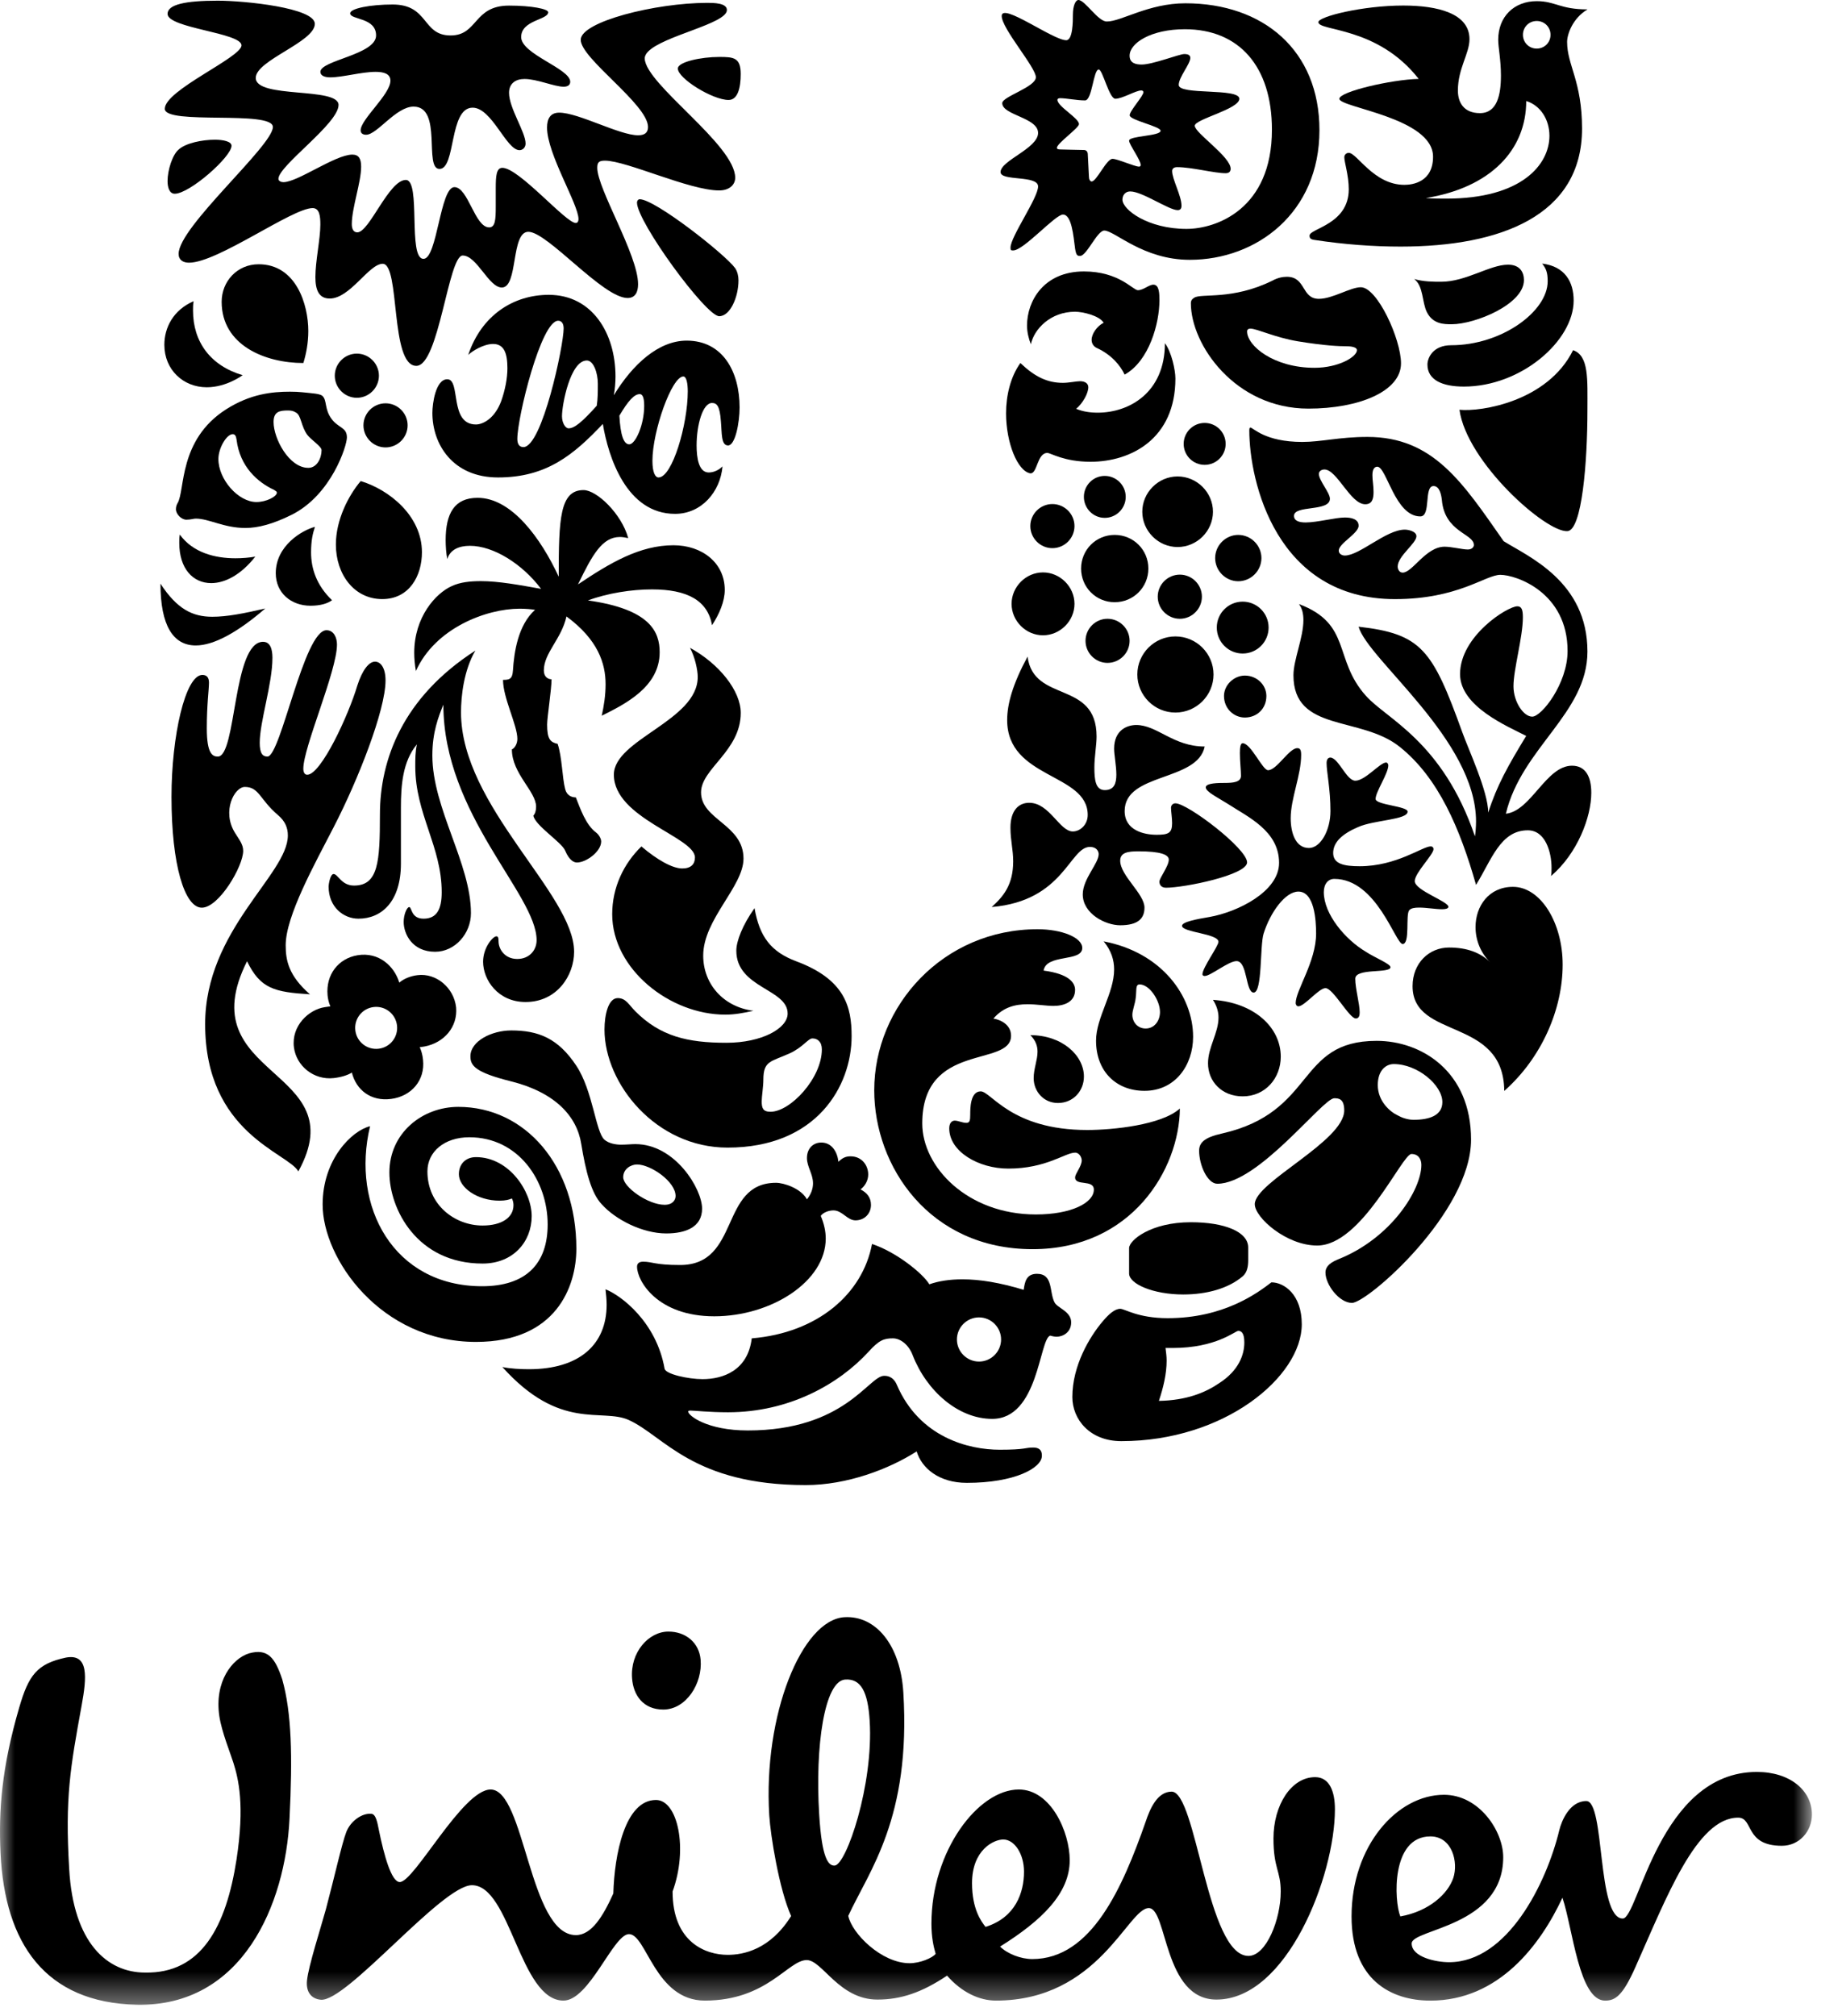 <svg width="62" height="68" viewBox="0 0 62 68" fill="none" xmlns="http://www.w3.org/2000/svg">
<mask id="mask0_677_2446" style="mask-type:luminance" maskUnits="userSpaceOnUse" x="0" y="0" width="62" height="68">
<path d="M61.12 0H0V67.617H61.12V0Z" fill="white"/>
</mask>
<g mask="url(#mask0_677_2446)">
<path d="M7.871 59.454C7.771 59.135 7.479 58.419 7.399 57.89C7.224 56.718 7.836 55.946 8.399 55.77C9.03 55.594 9.277 55.911 9.521 56.648C9.837 57.77 9.872 59.24 9.766 61.346C9.628 64.221 8.189 67.694 4.613 67.622C1.526 67.554 0.16 65.555 0.018 62.504C-0.049 61.066 0.054 59.628 0.649 57.595C0.965 56.507 1.247 56.119 2.227 55.911C2.998 55.77 2.928 56.575 2.754 57.526C2.37 59.628 2.191 60.644 2.333 63.03C2.471 65.555 3.631 66.537 4.893 66.537C6.787 66.574 7.628 64.996 7.98 62.714C8.258 60.891 8.048 60.014 7.871 59.454ZM48.25 61.944C48.988 61.944 49.199 62.817 49.023 63.345C48.847 63.87 48.217 64.469 47.236 64.643C47.024 64.116 46.919 61.944 48.25 61.944ZM34.542 63.133C34.542 62.539 34.224 62.048 33.842 62.048C33.522 62.048 32.789 62.397 32.789 63.52C32.789 64.4 33.101 64.817 33.245 64.996C34.259 64.679 34.542 63.835 34.542 63.133ZM23.633 55.98C23.584 55.418 23.143 55.035 22.546 55.035C21.881 55.035 21.254 55.733 21.321 56.611C21.363 57.189 21.704 57.665 22.374 57.665C23.143 57.665 23.704 56.788 23.633 55.98ZM29.336 58.04C29.276 57.059 29.038 56.617 28.511 56.653C27.813 56.695 27.49 58.893 27.633 61.202C27.724 62.709 27.948 62.942 28.157 62.927C28.544 62.904 29.471 60.211 29.336 58.04ZM52.599 61.732C52.165 63.535 50.847 66.187 48.881 66.187C48.426 66.187 47.619 66.011 47.619 65.555C47.619 65.063 50.707 64.996 50.707 62.645C50.707 61.769 49.901 60.54 48.708 60.54C47.13 60.54 45.591 62.26 45.591 64.644C45.591 66.782 46.919 67.483 48.251 67.483C50.566 67.483 51.969 65.588 52.705 64.012C53.057 65.064 53.264 67.483 54.144 67.483C54.494 67.483 54.741 67.308 55.162 66.362C56.212 64.011 57.23 61.311 58.633 61.311C59.158 61.311 58.843 62.26 60.105 62.26C60.7 62.26 61.12 61.769 61.12 61.205C61.12 60.398 60.385 59.769 59.263 59.769C55.966 59.769 55.267 64.714 54.74 64.714C53.863 64.714 54.144 60.751 53.511 60.751C52.95 60.75 52.675 61.419 52.599 61.732ZM24.546 65.939C25.071 65.939 25.975 65.769 26.687 64.63C26.28 63.726 25.99 61.901 25.949 61.236C25.74 57.836 27.05 54.638 28.483 54.55C29.535 54.486 30.376 55.481 30.472 57.093C30.731 61.329 29.32 63.097 28.614 64.623C28.733 65.215 29.736 66.221 30.683 66.221C31.032 66.221 31.455 66.046 31.561 65.904C31.491 65.66 31.419 65.345 31.419 64.887C31.419 62.432 32.998 60.362 34.366 60.362C35.453 60.362 36.084 61.8 36.084 62.749C36.084 63.87 35.137 64.783 33.735 65.66C33.981 65.904 34.435 66.081 34.822 66.081C36.823 66.081 37.87 63.66 38.645 61.45C38.785 61.029 39.032 60.434 39.522 60.434C40.363 60.434 40.715 65.975 42.114 65.975C42.713 65.975 43.202 64.746 43.202 63.802C43.202 63.1 42.957 63.029 42.957 62.012C42.957 60.891 43.554 59.945 44.362 59.945C44.852 59.945 45.03 60.434 45.03 61.029C45.03 63.273 43.414 67.448 41.033 67.448C39.241 67.448 39.381 64.361 38.751 64.361C38.046 64.361 37.064 67.482 33.596 67.482C33.032 67.482 32.437 67.202 31.947 66.64C31.107 67.202 30.404 67.448 29.597 67.448C28.3 67.448 27.738 66.115 27.213 66.115C26.581 66.115 25.882 67.482 23.775 67.482C22.092 67.482 21.812 65.24 21.217 65.24C20.689 65.24 19.883 67.482 19.007 67.482C17.532 67.482 17.219 63.59 15.919 63.59C14.903 63.59 11.69 67.543 10.817 67.453C10.467 67.416 10.319 67.154 10.356 66.803C10.405 66.318 10.823 65.019 10.992 64.405C11.276 63.338 11.536 62.169 11.681 61.797C11.826 61.421 12.215 61.152 12.528 61.181C12.685 61.196 12.732 61.49 12.781 61.733C12.958 62.6 13.206 63.484 13.485 63.484C13.977 63.484 15.604 60.362 16.55 60.362C17.71 60.362 17.848 65.273 19.426 65.273C19.953 65.273 20.34 64.643 20.689 63.869C20.725 62.569 21.076 60.715 22.128 60.715C22.864 60.715 23.216 62.361 22.688 63.801C22.687 65.519 23.808 65.939 24.546 65.939Z" fill="black"/>
</g>
<path d="M48.97 10.937C48.71 10.937 48.337 10.937 48.132 10.529C47.964 10.194 48.021 9.653 47.704 9.412C48.021 9.504 48.355 9.504 48.615 9.504C49.454 9.504 50.255 8.928 50.87 8.928C51.275 8.928 51.406 9.188 51.406 9.448C51.407 10.268 49.753 10.937 48.97 10.937ZM49.379 13.04C51.313 13.04 53.083 11.496 53.083 10.138C53.083 9.504 52.785 8.984 52.021 8.891C52.151 9.058 52.207 9.188 52.207 9.486C52.207 10.51 50.647 11.645 48.952 11.645C48.337 11.645 48.151 12.073 48.151 12.296C48.151 12.818 48.654 13.04 49.379 13.04ZM49.231 13.822C49.474 15.589 52.151 17.972 52.877 17.916C53.362 17.875 53.548 15.608 53.548 13.822C53.548 12.799 53.604 11.998 53.064 11.812C52.207 13.543 49.958 13.897 49.231 13.822Z" fill="black"/>
<path d="M7.348 25.52C7.98 25.52 7.849 21.649 8.873 21.649C9.115 21.649 9.19 21.891 9.19 22.189C9.19 23.063 8.761 24.348 8.761 25.054C8.761 25.408 8.855 25.52 9.022 25.52C9.469 25.52 10.251 21.258 11.013 21.258C11.255 21.258 11.367 21.5 11.367 21.742C11.367 22.635 10.232 25.203 10.232 25.928C10.232 26.04 10.269 26.133 10.363 26.133C10.828 26.133 11.758 24.124 12.055 23.119C12.223 22.598 12.446 22.318 12.651 22.318C12.837 22.318 13.005 22.523 13.005 22.952C13.005 23.956 12.074 26.319 11.255 27.902C10.623 29.13 9.637 30.896 9.637 31.883C9.637 32.386 9.729 32.906 10.455 33.539C9.264 33.465 8.78 33.353 8.334 32.423C6.343 36.386 12 35.996 10.064 39.512C9.71 38.88 6.92 38.228 6.92 34.544C6.92 31.362 9.71 29.501 9.71 28.181C9.71 27.921 9.618 27.697 9.376 27.493C8.761 26.971 8.743 26.544 8.259 26.544C7.906 26.544 7.477 27.362 7.924 28.088C8.073 28.33 8.203 28.479 8.203 28.702C8.203 29.222 7.384 30.617 6.808 30.617C6.231 30.617 5.785 29.187 5.785 26.878C5.785 24.83 6.249 22.766 6.827 22.766C6.994 22.766 7.049 22.877 7.049 23.027C7.049 23.269 6.976 23.752 6.976 24.57C6.976 25.445 7.18 25.52 7.348 25.52Z" fill="black"/>
<path d="M12.091 30.988C12.873 30.988 13.524 30.41 13.524 29.128V27.229C13.524 26.503 13.58 25.685 14.064 25.107C14.008 25.35 14.008 25.61 14.008 25.852C14.008 27.453 14.9 28.551 14.9 30.095C14.9 30.671 14.733 30.988 14.287 30.988C13.859 30.988 13.896 30.597 13.803 30.597C13.729 30.597 13.617 30.839 13.617 31.1C13.617 31.491 13.896 32.104 14.677 32.104C15.348 32.104 15.886 31.491 15.886 30.802C15.886 29.129 14.584 27.267 14.584 25.481C14.584 24.699 14.789 24.178 14.956 23.768C14.956 27.472 18.101 30.17 18.101 31.713C18.101 32.067 17.84 32.347 17.45 32.347C17.022 32.347 16.817 32.011 16.817 31.75C16.817 31.62 16.798 31.583 16.742 31.583C16.631 31.583 16.296 31.956 16.296 32.44C16.296 33.053 16.798 33.799 17.729 33.799C18.788 33.799 19.366 32.904 19.366 32.104C19.366 30.151 15.551 27.192 15.551 24.029C15.551 23.489 15.643 22.615 16.035 21.945C13.579 23.526 12.816 25.63 12.816 27.472C12.816 29.072 12.761 29.871 11.942 29.871C11.513 29.871 11.402 29.482 11.253 29.482C11.141 29.482 11.085 29.816 11.085 29.909C11.086 30.597 11.589 30.988 12.091 30.988Z" fill="black"/>
<path d="M40.283 10.043C40.519 9.884 41.568 10.135 42.924 9.465C43.092 9.373 43.259 9.336 43.408 9.336C44.06 9.336 43.893 10.08 44.489 10.08C44.953 10.08 45.55 9.689 45.904 9.689C46.459 9.689 47.259 11.438 47.259 12.257C47.259 13.206 45.829 13.783 44.135 13.783C41.661 13.783 40.171 11.625 40.171 10.229C40.172 10.117 40.228 10.08 40.283 10.043ZM44.34 12.406C45.159 12.406 45.773 12.034 45.773 11.81C45.773 11.737 45.662 11.68 45.419 11.68C45.177 11.68 44.693 11.662 43.781 11.513C42.998 11.383 42.402 11.085 42.179 11.085C42.105 11.085 42.067 11.122 42.067 11.178C42.067 11.662 42.961 12.406 44.34 12.406Z" fill="black"/>
<path d="M12.483 37.988C11.87 38.137 10.883 39.103 10.883 40.631C10.883 42.453 12.837 45.264 16.056 45.264C18.772 45.264 19.442 43.385 19.442 42.118C19.442 39.309 17.713 37.336 15.461 37.336C14.233 37.336 13.135 38.229 13.135 39.55C13.135 40.779 14.065 42.621 16.279 42.621C17.321 42.621 17.935 41.875 17.935 41.022C17.935 40.184 17.172 39.031 16.055 39.031C15.721 39.031 15.479 39.252 15.479 39.607C15.479 40.053 16.092 40.5 16.856 40.5C17.041 40.5 17.191 40.463 17.265 40.425C17.302 40.483 17.321 40.575 17.321 40.649C17.321 41.078 16.912 41.338 16.279 41.338C15.33 41.338 14.418 40.632 14.418 39.513C14.418 38.844 14.995 38.361 15.832 38.361C17.488 38.361 18.474 39.83 18.474 41.301C18.474 42.621 17.75 43.386 16.26 43.386C13.283 43.385 11.833 40.705 12.483 37.988Z" fill="black"/>
<path d="M33.722 48.901C34.615 48.901 34.568 48.827 34.848 48.827C35.126 48.827 35.145 48.994 35.145 49.106C35.145 49.516 34.233 50.018 32.614 50.018C31.665 50.018 31.088 49.515 30.921 48.957C29.991 49.553 28.577 50.093 27.181 50.093C23.367 50.093 22.399 48.435 21.208 47.897C20.296 47.487 18.9 48.288 16.946 46.111C17.207 46.167 17.561 46.185 17.84 46.185C19.551 46.185 20.463 45.349 20.463 44.008C20.463 43.84 20.444 43.656 20.425 43.489C20.947 43.693 22.139 44.586 22.418 46.167C22.454 46.353 23.217 46.52 23.701 46.52C24.372 46.52 25.227 46.241 25.358 45.144C27.591 44.958 29.099 43.638 29.415 41.961C30.214 42.222 31.126 42.947 31.349 43.321C31.666 43.209 32.037 43.153 32.465 43.153C33.061 43.153 33.731 43.265 34.531 43.507C34.568 43.265 34.605 42.967 34.978 42.967C35.536 42.967 35.387 43.581 35.573 43.933C35.666 44.12 36.133 44.231 36.133 44.604C36.133 44.958 35.833 45.089 35.647 45.089C35.573 45.089 35.48 45.07 35.423 45.052C35.052 45.182 35.032 47.86 33.47 47.86C32.317 47.86 31.256 46.911 30.79 45.721C30.66 45.368 30.381 45.144 30.12 45.144C29.823 45.144 29.655 45.2 29.303 45.591C28.298 46.688 26.623 47.637 24.558 47.637C23.924 47.637 23.422 47.58 23.291 47.58C23.216 47.58 23.216 47.599 23.216 47.617C23.216 47.748 23.849 48.251 25.226 48.251C28.501 48.251 29.302 46.408 29.823 46.408C29.898 46.408 30.12 46.408 30.25 46.706C31.014 48.491 32.68 48.901 33.722 48.901ZM32.279 45.182C32.279 45.592 32.615 45.927 33.024 45.927C33.434 45.927 33.769 45.592 33.769 45.182C33.769 44.772 33.434 44.437 33.024 44.437C32.615 44.437 32.279 44.772 32.279 45.182Z" fill="black"/>
<path d="M47.016 35.892C46.755 35.892 46.476 36.097 46.476 36.6C46.476 37.157 46.905 37.511 47.146 37.622C47.277 37.698 47.482 37.772 47.685 37.772C48.225 37.772 48.654 37.622 48.654 37.175C48.654 36.6 47.815 35.892 47.016 35.892ZM45.008 37.045C44.618 37.045 42.456 39.929 41.063 39.929C40.729 39.929 40.449 39.297 40.449 38.815C40.449 38.554 40.616 38.367 41.214 38.236C44.413 37.511 43.705 35.109 46.438 35.109C47.945 35.109 49.622 36.134 49.622 38.441C49.622 40.897 46.126 43.948 45.605 43.948C45.176 43.948 44.711 43.334 44.711 42.925C44.711 42.795 44.767 42.627 45.139 42.478C46.923 41.77 47.946 40.133 47.946 39.295C47.946 39.109 47.853 38.925 47.611 38.925C47.295 38.925 45.94 42.013 44.431 42.013C43.387 42.013 42.326 41.066 42.326 40.618C42.326 39.873 45.344 38.497 45.344 37.454C45.343 37.062 45.157 37.045 45.008 37.045Z" fill="black"/>
<path d="M8.185 12.655C8.185 12.655 7.646 13.063 6.976 13.063C6.177 13.063 5.544 12.468 5.544 11.631C5.544 11.053 5.842 10.459 6.53 10.16C6.511 10.272 6.511 10.365 6.511 10.477C6.511 11.538 7.106 12.338 8.185 12.655ZM12.167 16.227C11.758 16.71 11.33 17.53 11.33 18.367C11.33 19.371 11.945 20.208 12.894 20.208C13.805 20.208 14.233 19.427 14.233 18.628C14.233 17.381 13.098 16.505 12.167 16.227ZM5.99 16.971C5.955 17.029 5.934 17.102 5.934 17.176C5.934 17.344 6.121 17.53 6.287 17.53C6.436 17.53 6.529 17.493 6.603 17.493C7.05 17.493 7.552 17.809 8.278 17.809C8.705 17.809 9.208 17.678 9.841 17.363C11.18 16.692 11.702 15.037 11.702 14.757C11.702 14.403 11.418 14.45 11.18 14.124C10.943 13.8 11.034 13.513 10.883 13.361C10.797 13.274 10.53 13.268 10.194 13.231C10.082 13.219 9.933 13.212 9.784 13.212C9.171 13.212 8.443 13.288 7.626 13.808C6.013 14.838 6.25 16.543 5.99 16.971ZM10.363 14.664C10.492 14.839 10.847 15.055 10.847 15.185C10.847 15.445 10.697 15.781 10.4 15.781C9.749 15.781 9.228 14.794 9.228 14.235C9.228 13.883 9.433 13.846 9.712 13.846C9.842 13.846 9.898 13.864 9.991 13.92C10.158 14.013 10.158 14.385 10.363 14.664ZM8.65 16.934C8.037 16.934 7.367 16.172 7.367 15.483C7.367 15.111 7.646 14.645 7.85 14.645C7.925 14.645 7.962 14.701 7.98 14.832C8.092 15.743 8.688 16.265 9.246 16.525C9.302 16.562 9.339 16.58 9.339 16.617C9.339 16.748 8.985 16.934 8.65 16.934ZM10.233 12.245C10.325 11.947 10.4 11.576 10.4 11.165C10.4 10.273 9.989 8.914 8.725 8.914C8 8.914 7.477 9.491 7.477 10.18C7.477 11.65 8.948 12.245 10.233 12.245ZM5.413 19.688C5.413 21.102 5.842 21.772 6.604 21.772C7.2 21.772 8 21.344 8.948 20.525C8.223 20.692 7.664 20.804 7.162 20.804C6.492 20.804 5.972 20.544 5.413 19.688ZM6.065 18.032C6.047 18.125 6.047 18.218 6.047 18.311C6.047 19.185 6.511 19.669 7.125 19.669C7.589 19.669 8.13 19.39 8.612 18.775C8.409 18.812 8.166 18.831 7.943 18.831C7.255 18.831 6.511 18.646 6.065 18.032ZM10.624 17.771C10.195 17.883 9.302 18.404 9.302 19.334C9.302 20.003 9.822 20.432 10.474 20.432C10.809 20.432 11.051 20.357 11.2 20.246C10.679 19.744 10.493 19.185 10.493 18.628C10.493 18.236 10.549 17.995 10.624 17.771ZM11.293 12.673C11.293 13.082 11.628 13.418 12.037 13.418C12.446 13.418 12.782 13.082 12.782 12.673C12.782 12.264 12.446 11.928 12.037 11.928C11.628 11.928 11.293 12.264 11.293 12.673ZM12.26 14.347C12.26 14.757 12.596 15.092 13.006 15.092C13.415 15.092 13.75 14.757 13.75 14.347C13.75 13.939 13.415 13.604 13.006 13.604C12.595 13.604 12.26 13.939 12.26 14.347Z" fill="black"/>
<path d="M41.288 23.476C41.288 23.105 41.623 22.788 41.991 22.788C42.401 22.788 42.718 23.105 42.718 23.476C42.718 23.904 42.401 24.203 41.991 24.203C41.623 24.203 41.288 23.904 41.288 23.476ZM34.755 17.745C34.755 18.154 35.091 18.49 35.499 18.49C35.91 18.49 36.245 18.154 36.245 17.745C36.245 17.337 35.909 17.002 35.499 17.002C35.091 17.002 34.755 17.337 34.755 17.745ZM34.123 20.369C34.123 20.946 34.605 21.429 35.183 21.429C35.76 21.429 36.245 20.946 36.245 20.369C36.245 19.793 35.76 19.308 35.183 19.308C34.605 19.308 34.123 19.793 34.123 20.369ZM36.468 19.178C36.468 19.811 36.971 20.313 37.6 20.313C38.232 20.313 38.737 19.811 38.737 19.178C38.737 18.545 38.232 18.043 37.6 18.043C36.971 18.043 36.468 18.545 36.468 19.178ZM36.562 16.759C36.562 17.15 36.878 17.468 37.265 17.468C37.656 17.468 37.973 17.15 37.973 16.759C37.973 16.369 37.656 16.053 37.265 16.053C36.878 16.053 36.562 16.369 36.562 16.759ZM39.928 14.974C39.928 15.363 40.245 15.68 40.636 15.68C41.027 15.68 41.344 15.363 41.344 14.974C41.344 14.582 41.027 14.266 40.636 14.266C40.245 14.266 39.928 14.582 39.928 14.974ZM38.532 17.262C38.532 17.913 39.072 18.452 39.723 18.452C40.376 18.452 40.916 17.913 40.916 17.262C40.916 16.61 40.376 16.071 39.723 16.071C39.072 16.071 38.532 16.61 38.532 17.262ZM36.617 21.616C36.617 22.026 36.952 22.36 37.358 22.36C37.768 22.36 38.104 22.026 38.104 21.616C38.104 21.206 37.768 20.872 37.358 20.872C36.952 20.872 36.617 21.206 36.617 21.616ZM39.053 20.127C39.053 20.536 39.388 20.872 39.799 20.872C40.208 20.872 40.543 20.536 40.543 20.127C40.543 19.718 40.208 19.383 39.799 19.383C39.388 19.383 39.053 19.718 39.053 20.127ZM38.365 22.751C38.365 23.458 38.941 24.035 39.65 24.035C40.357 24.035 40.935 23.458 40.935 22.751C40.935 22.044 40.357 21.467 39.65 21.467C38.941 21.467 38.365 22.044 38.365 22.751ZM41.045 21.168C41.045 21.653 41.437 22.044 41.918 22.044C42.402 22.044 42.793 21.653 42.793 21.168C42.793 20.685 42.402 20.294 41.918 20.294C41.437 20.294 41.045 20.685 41.045 21.168ZM40.99 18.824C40.99 19.253 41.344 19.606 41.768 19.606C42.197 19.606 42.551 19.253 42.551 18.824C42.551 18.396 42.197 18.043 41.768 18.043C41.344 18.043 40.99 18.396 40.99 18.824Z" fill="black"/>
<path d="M42.887 43.255C42.403 43.627 41.271 44.463 39.39 44.463C38.385 44.463 37.938 44.147 37.789 44.147C37.602 44.147 37.398 44.332 37.193 44.575C36.751 45.097 36.173 46.064 36.173 47.124C36.173 47.868 36.751 48.611 37.826 48.611C41.309 48.611 43.912 46.435 43.912 44.668C43.912 43.664 43.316 43.255 42.887 43.255ZM41.92 43.05C42.07 42.922 42.105 42.715 42.105 42.51V42.082C42.105 41.541 41.29 41.227 40.172 41.227C38.813 41.227 38.087 41.839 38.087 42.1V42.956C38.087 43.311 38.907 43.664 39.912 43.664C40.713 43.664 41.439 43.46 41.92 43.05ZM41.77 44.892C41.864 44.892 41.974 44.947 41.974 45.283C41.974 45.692 41.789 46.231 41.122 46.658C40.657 46.976 40.023 47.236 39.092 47.253C39.241 46.808 39.353 46.342 39.353 45.897C39.353 45.748 39.335 45.636 39.316 45.469H39.558C41.029 45.469 41.663 44.892 41.77 44.892Z" fill="black"/>
<path d="M34.662 22.148C34.867 23.729 36.99 22.929 36.99 24.845C36.99 25.125 36.916 25.535 36.916 25.888C36.916 26.297 36.952 26.651 37.266 26.651C37.582 26.651 37.657 26.428 37.657 26.13C37.657 25.832 37.582 25.46 37.582 25.255C37.582 24.604 38.048 24.455 38.328 24.455C39.035 24.455 39.575 25.181 40.637 25.181C40.395 26.372 37.937 26.055 37.937 27.358C37.937 28.01 38.588 28.158 39.017 28.158C39.408 28.158 39.538 28.102 39.538 27.768C39.538 27.581 39.501 27.377 39.501 27.246C39.501 27.171 39.557 27.097 39.65 27.097C40.061 27.097 42.067 28.623 42.067 29.089C42.067 29.516 39.948 29.944 39.334 29.944C39.147 29.944 39.11 29.814 39.11 29.74C39.11 29.61 39.426 29.219 39.426 28.996C39.426 28.828 39.147 28.716 38.402 28.716C38.048 28.716 37.787 28.754 37.787 29.033C37.787 29.535 38.606 30.149 38.606 30.614C38.606 30.986 38.383 31.21 37.787 31.21C37.284 31.21 36.524 30.818 36.524 30.168C36.524 29.646 37.061 29.127 37.061 28.81C37.061 28.716 36.99 28.567 36.767 28.567C36.077 28.567 35.891 30.39 33.452 30.595C33.843 30.242 34.177 29.851 34.177 29.052C34.177 28.661 34.085 28.344 34.085 27.917C34.085 27.358 34.345 27.079 34.717 27.079C35.405 27.079 35.74 28.046 36.189 28.046C36.431 28.046 36.691 27.824 36.691 27.488C36.691 26.074 33.974 26.279 33.974 24.288C33.974 23.748 34.16 23.078 34.662 22.148ZM43.538 27.6C43.538 28.065 43.688 28.604 44.153 28.604C44.544 28.604 44.879 28.01 44.879 27.358C44.879 26.614 44.749 26.037 44.749 25.738C44.749 25.609 44.805 25.553 44.879 25.553C45.158 25.572 45.419 26.334 45.718 26.334C46.053 26.334 46.552 25.72 46.756 25.72C46.812 25.72 46.831 25.795 46.831 25.813C46.831 26.092 46.402 26.707 46.402 26.949C46.402 27.153 47.482 27.19 47.482 27.377C47.482 27.656 46.35 27.656 45.811 27.898C45.29 28.121 44.971 28.4 44.971 28.773C44.971 29.145 45.344 29.219 45.866 29.219C47.109 29.219 47.984 28.549 48.263 28.549C48.319 28.549 48.356 28.586 48.356 28.642C48.356 28.828 47.723 29.442 47.723 29.721C47.723 30.038 48.878 30.409 48.859 30.595C48.841 30.651 48.766 30.669 48.636 30.669C48.43 30.669 48.114 30.614 47.872 30.614C47.723 30.614 47.593 30.632 47.536 30.706C47.407 30.856 47.573 31.842 47.314 31.842C47.072 31.842 46.439 29.646 45.009 29.646C44.804 29.646 44.655 29.814 44.655 30.093C44.655 30.837 45.381 31.693 46.07 32.102C46.382 32.307 46.904 32.512 46.904 32.624C46.904 32.847 45.716 32.643 45.716 33.014C45.716 33.35 45.865 33.853 45.865 34.15C45.865 34.243 45.846 34.354 45.735 34.354C45.512 34.354 44.971 33.331 44.711 33.331C44.487 33.331 44.003 33.944 43.798 33.944C43.742 33.944 43.706 33.889 43.706 33.834C43.706 33.405 44.395 32.438 44.395 31.489C44.395 31.042 44.339 30.074 43.798 30.074C43.352 30.074 42.848 30.781 42.625 31.489C42.495 31.898 42.588 33.48 42.289 33.48C42.011 33.48 42.085 32.419 41.712 32.419C41.437 32.419 40.841 32.921 40.636 32.921C40.599 32.921 40.561 32.902 40.561 32.865C40.561 32.643 41.101 31.916 41.101 31.768C41.101 31.489 39.872 31.452 39.872 31.228C39.872 31.098 40.356 31.005 40.803 30.93C41.75 30.762 43.146 30.074 43.146 29.107C43.146 28.028 42.103 27.562 41.418 27.116C41.064 26.892 40.673 26.707 40.673 26.558C40.673 26.409 41.12 26.409 41.306 26.409C41.585 26.409 41.861 26.39 41.861 26.167C41.861 25.999 41.824 25.665 41.824 25.404C41.824 25.218 41.842 25.069 41.917 25.069C42.196 25.069 42.587 25.98 42.774 25.98C43.071 25.98 43.481 25.236 43.761 25.236C43.853 25.236 43.891 25.292 43.891 25.459C43.892 26.148 43.538 26.929 43.538 27.6Z" fill="black"/>
<path d="M35.203 32.739C36.06 32.851 36.265 33.148 36.265 33.39C36.265 33.8 35.892 33.93 35.538 33.93C35.278 33.93 34.98 33.874 34.663 33.874C34.253 33.874 33.844 33.967 33.51 34.358C33.751 34.395 34.105 34.563 34.105 34.936C34.105 36.015 31.11 35.121 31.11 37.895C31.11 39.364 32.636 40.965 34.942 40.965C36.135 40.965 36.898 40.574 36.898 40.127C36.898 39.774 36.266 40.015 36.266 39.717C36.266 39.587 36.489 39.344 36.489 39.139C36.489 39.049 36.414 38.88 36.266 38.88C35.929 38.88 35.296 39.418 34.012 39.418C33.007 39.418 32.02 38.843 32.02 38.061C32.02 37.894 32.096 37.8 32.207 37.8C32.319 37.8 32.467 37.875 32.598 37.875C32.71 37.875 32.728 37.8 32.728 37.596C32.728 37.391 32.728 36.813 33.081 36.813C33.435 36.813 34.105 38.116 36.675 38.116C37.528 38.116 39.185 37.95 39.8 37.391C39.781 39.438 38.179 42.136 34.831 42.136C31.351 42.136 29.49 39.344 29.49 36.776C29.49 33.93 31.815 31.344 34.998 31.344C35.816 31.344 36.507 31.622 36.507 31.976C36.506 32.461 35.296 32.163 35.203 32.739ZM40.916 33.726C41.047 33.93 41.103 34.135 41.103 34.321C41.103 34.842 40.749 35.326 40.749 35.866C40.749 36.48 41.215 36.981 41.919 36.981C42.682 36.981 43.203 36.369 43.203 35.642C43.203 34.656 42.31 33.819 40.916 33.726ZM34.756 34.917C34.941 35.102 34.998 35.288 34.998 35.475C34.998 35.754 34.868 36.052 34.868 36.368C34.868 36.813 35.203 37.205 35.686 37.205C36.208 37.205 36.563 36.795 36.563 36.313C36.563 35.605 35.834 34.917 34.756 34.917ZM37.229 31.753C39.184 32.125 40.246 33.596 40.246 34.973C40.246 35.922 39.65 36.795 38.607 36.795C37.657 36.795 36.972 36.145 36.972 35.102C36.972 34.321 37.582 33.502 37.582 32.702C37.582 32.386 37.489 32.069 37.229 31.753ZM38.197 34.228C38.197 34.488 38.384 34.693 38.645 34.693C38.942 34.693 39.129 34.432 39.129 34.135C39.129 33.744 38.775 33.205 38.44 33.205C38.29 33.205 38.346 33.428 38.309 33.67C38.29 33.855 38.197 34.078 38.197 34.228Z" fill="black"/>
<path d="M17.656 15.081C18.288 15.081 19.013 11.657 19.013 11.08C19.013 10.931 18.958 10.819 18.828 10.819C18.25 10.819 17.451 14.076 17.451 14.802C17.45 14.932 17.487 15.081 17.656 15.081ZM22.214 16.105C22.678 16.105 23.2 14.318 23.2 13.201C23.2 12.959 23.163 12.699 23.05 12.699C22.659 12.699 22.008 14.542 22.008 15.546C22.009 15.937 22.102 16.105 22.214 16.105ZM19.18 14.448C19.384 14.448 19.645 14.224 20.13 13.686C20.166 13.444 20.166 13.22 20.166 12.941C20.166 12.569 20.018 12.16 19.795 12.16C19.236 12.16 18.957 13.648 18.957 14.04C18.958 14.262 19.069 14.448 19.18 14.448ZM21.73 13.686C21.73 13.369 21.655 13.294 21.581 13.294C21.394 13.294 21.19 13.518 20.893 14.021C20.93 14.69 21.041 14.988 21.227 14.988C21.432 14.988 21.73 14.336 21.73 13.686ZM23.163 11.49C24.391 11.49 24.948 12.551 24.948 13.742C24.948 14.262 24.801 15.026 24.559 15.026C24.317 15.026 24.354 14.597 24.317 14.206C24.28 13.704 24.186 13.593 24.018 13.593C23.702 13.593 23.498 14.336 23.498 15.026C23.498 15.453 23.572 15.937 23.906 15.937C24.093 15.937 24.26 15.844 24.372 15.732C24.298 16.588 23.664 17.333 22.772 17.333C21.134 17.333 20.52 15.416 20.335 14.3C19.348 15.342 18.437 16.105 16.799 16.105C15.274 16.105 14.585 14.988 14.585 13.928C14.585 13.611 14.696 12.793 15.088 12.793C15.553 12.793 15.143 14.318 16.055 14.318C16.279 14.318 16.687 14.131 16.911 13.518C17.041 13.146 17.116 12.756 17.116 12.42C17.116 11.917 17.004 11.602 16.632 11.602C16.315 11.602 15.924 11.843 15.794 11.973C16.241 10.633 17.32 9.945 18.51 9.945C19.981 9.945 20.762 11.248 20.762 12.699C20.762 12.903 20.743 13.127 20.706 13.332C21.339 12.29 22.214 11.49 23.163 11.49Z" fill="black"/>
<path d="M19.684 16.531C18.884 16.531 18.847 17.501 18.847 19.453C18.251 18.169 17.265 16.792 16.111 16.792C15.33 16.792 15.033 17.314 15.033 18.224C15.033 18.411 15.051 18.69 15.089 18.857C15.182 18.542 15.479 18.411 15.851 18.411C16.652 18.411 17.619 19.025 18.252 19.863C17.527 19.733 16.819 19.602 16.224 19.602C15.852 19.602 15.517 19.639 15.238 19.77C14.698 20.011 13.973 20.812 13.973 22.021C13.973 22.208 13.991 22.412 14.029 22.635C14.68 21.183 16.41 20.532 17.527 20.532C17.751 20.532 17.917 20.551 18.048 20.57C17.471 21.09 17.341 22.002 17.303 22.616C17.285 22.914 17.173 22.933 16.968 22.933C16.968 23.546 17.452 24.459 17.452 24.924C17.452 25.091 17.359 25.24 17.267 25.278C17.267 26.096 18.084 26.692 18.084 27.212C18.084 27.343 18.048 27.454 17.991 27.511C18.048 27.846 18.948 28.409 19.064 28.692C19.208 29.035 19.368 29.093 19.462 29.093C19.778 29.093 20.279 28.72 20.279 28.385C20.279 28.273 20.186 28.143 20.113 28.087C19.759 27.827 19.572 27.269 19.424 26.897C19.293 26.897 19.125 26.842 19.066 26.623C18.964 26.237 18.959 25.52 18.81 25.091C18.568 25.036 18.456 24.942 18.456 24.44C18.456 24.198 18.605 23.249 18.605 22.913C18.494 22.913 18.345 22.839 18.345 22.616C18.345 22.021 18.941 21.555 19.108 20.793C20.168 21.573 20.428 22.374 20.428 23.082C20.428 23.453 20.372 23.807 20.298 24.142C21.08 23.751 22.252 23.174 22.252 22.002C22.252 21.313 21.936 20.55 19.833 20.253C20.484 20.01 21.303 19.881 21.991 19.881C23.183 19.881 23.871 20.253 24.019 21.089C24.261 20.718 24.448 20.289 24.448 19.899C24.448 18.986 23.684 18.392 22.717 18.392C21.582 18.392 20.577 18.986 19.497 19.713C19.983 18.709 20.316 18.113 20.912 18.113C21.005 18.113 21.098 18.132 21.191 18.151C20.968 17.332 20.131 16.531 19.684 16.531Z" fill="black"/>
<path d="M51.036 29.914C51.968 29.914 52.712 31.123 52.712 32.538C52.712 34.045 52.004 35.683 50.742 36.798C50.723 34.287 47.649 35.087 47.649 33.264C47.649 32.483 48.209 31.961 48.88 31.961C49.476 31.961 49.941 32.129 50.276 32.465C49.941 32.148 49.773 31.701 49.773 31.273C49.773 30.565 50.221 29.914 51.036 29.914Z" fill="black"/>
<path d="M34.42 12.245C34.905 12.71 35.331 12.914 35.853 12.914C36.059 12.914 36.301 12.859 36.432 12.859C36.6 12.859 36.711 12.933 36.711 13.063C36.711 13.268 36.524 13.604 36.301 13.79C36.524 13.883 36.767 13.92 37.028 13.92C38.084 13.92 39.295 13.25 39.295 11.576C39.519 11.872 39.649 12.487 39.649 12.767C39.649 14.795 38.159 15.576 36.785 15.576C35.891 15.576 35.443 15.278 35.331 15.278C34.978 15.278 34.997 15.986 34.755 15.967C34.326 15.892 33.937 14.944 33.937 13.939C33.937 13.343 34.086 12.71 34.42 12.245ZM37.229 10.886C37.08 10.644 36.524 10.515 36.264 10.515C35.444 10.515 34.885 11.091 34.774 11.613C34.7 11.426 34.644 11.203 34.644 10.98C34.644 10.161 35.203 9.156 36.563 9.156C37.75 9.156 38.216 9.789 38.384 9.789C38.57 9.789 38.756 9.602 38.906 9.602C39.11 9.602 39.11 9.919 39.11 10.143C39.11 10.886 38.774 12.171 37.937 12.636C37.787 12.319 37.489 11.966 37.009 11.743C36.879 11.687 36.823 11.576 36.823 11.464C36.822 11.259 37.008 10.998 37.229 10.886Z" fill="black"/>
<path d="M21.487 6.833C21.487 7.484 23.813 10.666 24.26 10.666C24.633 10.666 24.911 10.015 24.911 9.456C24.911 9.308 24.874 9.16 24.8 9.047C24.465 8.582 22.102 6.721 21.58 6.721C21.524 6.721 21.487 6.777 21.487 6.833ZM7.81 4.916C7.81 5.289 6.397 6.535 5.895 6.535C5.709 6.535 5.652 6.312 5.652 6.108C5.652 5.736 5.82 5.215 6.025 5.046C6.266 4.823 6.825 4.713 7.252 4.713C7.513 4.713 7.81 4.767 7.81 4.916ZM24.8 5.996C24.8 4.879 21.782 2.851 21.748 1.977C21.745 1.897 21.788 1.817 21.856 1.746C22.373 1.201 24.52 0.803 24.52 0.338C24.52 0.097 24.073 0.097 23.85 0.097C22.12 0.097 19.589 0.73 19.589 1.343C19.589 1.977 21.859 3.521 21.859 4.284C21.859 4.489 21.729 4.563 21.524 4.563C20.892 4.563 19.514 3.8 18.863 3.8C18.566 3.8 18.453 4.004 18.453 4.303C18.453 5.196 19.514 6.889 19.514 7.39C19.514 7.447 19.495 7.521 19.421 7.521C19.085 7.521 17.505 5.661 16.946 5.661C16.742 5.661 16.723 5.94 16.723 6.349V6.982C16.723 7.41 16.704 7.67 16.501 7.67C16.015 7.67 15.793 6.312 15.328 6.312C14.844 6.312 14.751 8.731 14.286 8.731C13.746 8.731 14.211 6.07 13.69 6.07C13.114 6.07 12.462 7.838 12.052 7.838C11.904 7.838 11.867 7.689 11.867 7.558C11.867 7.019 12.182 6.145 12.182 5.624C12.182 5.363 12.108 5.215 11.886 5.215C11.308 5.215 10.043 6.145 9.559 6.145C9.485 6.145 9.392 6.108 9.392 6.033C9.392 5.587 11.42 4.173 11.42 3.54C11.42 2.925 8.627 3.336 8.627 2.628C8.627 2.033 10.62 1.418 10.62 0.804C10.62 0.264 8.256 0.023 7.345 0.023C6.247 0.023 5.652 0.152 5.652 0.469C5.652 0.953 8.146 1.102 8.146 1.53C8.146 1.939 5.559 3.037 5.559 3.67C5.559 4.228 9.205 3.707 9.205 4.284C9.205 4.916 6.025 7.651 6.025 8.563C6.025 8.768 6.173 8.861 6.377 8.861C7.345 8.861 9.856 7.019 10.545 7.019C10.787 7.019 10.806 7.316 10.806 7.577C10.806 8.061 10.639 8.805 10.639 9.345C10.639 9.773 10.75 10.07 11.122 10.07C11.812 10.07 12.443 8.898 12.909 8.898C13.504 8.898 13.151 12.341 14.044 12.341C14.807 12.341 15.123 8.619 15.607 8.619C16.091 8.619 16.482 9.698 16.928 9.698C17.486 9.698 17.226 7.819 17.822 7.819C18.472 7.819 20.333 10.052 21.171 10.052C21.431 10.052 21.524 9.847 21.524 9.586C21.524 8.6 20.147 6.368 20.147 5.661C20.147 5.475 20.203 5.419 20.407 5.419C21.133 5.419 23.255 6.424 24.259 6.424C24.596 6.424 24.8 6.238 24.8 5.996ZM22.865 2.312C22.865 2.646 24.037 3.372 24.577 3.372C24.893 3.372 24.986 2.944 24.986 2.497C24.986 1.939 24.745 1.921 24.261 1.921C23.646 1.921 22.865 2.088 22.865 2.312ZM18.492 0.413C18.492 0.301 17.934 0.189 17.171 0.189C15.961 0.189 16.129 1.196 15.199 1.196C14.231 1.196 14.472 0.152 13.244 0.152C12.5 0.152 11.812 0.283 11.812 0.45C11.812 0.674 12.686 0.581 12.686 1.196C12.686 1.846 10.807 2.033 10.807 2.424C10.807 2.554 10.955 2.609 11.141 2.609C11.552 2.609 12.201 2.424 12.668 2.424C12.928 2.424 13.17 2.479 13.17 2.721C13.17 3.186 12.165 4.024 12.165 4.396C12.165 4.508 12.257 4.545 12.35 4.545C12.723 4.545 13.356 3.596 13.951 3.596C14.938 3.596 14.287 5.698 14.825 5.698C15.383 5.698 15.142 3.632 15.942 3.632C16.594 3.632 17.077 5.065 17.524 5.065C17.636 5.065 17.729 4.973 17.729 4.842C17.729 4.452 17.171 3.651 17.171 3.13C17.171 2.814 17.394 2.664 17.692 2.664C18.119 2.664 18.696 2.925 19.012 2.925C19.123 2.925 19.235 2.888 19.235 2.758C19.235 2.312 17.58 1.828 17.58 1.251C17.581 0.674 18.492 0.674 18.492 0.413Z" fill="black"/>
<path d="M51.483 3.407C51.483 5.063 50.277 6.328 48.097 6.681C48.34 6.7 48.563 6.7 48.787 6.7C51.334 6.7 52.266 5.547 52.266 4.58C52.266 4.039 51.968 3.556 51.483 3.407ZM48.34 5.286C48.34 3.965 45.179 3.63 45.179 3.332C45.179 3.091 46.944 2.681 47.856 2.662C46.46 0.876 44.472 1.062 44.472 0.746C44.472 0.56 45.961 0.187 47.336 0.187C48.489 0.187 49.569 0.448 49.569 1.322C49.569 1.807 49.178 2.31 49.178 3.053C49.178 3.463 49.382 3.816 49.923 3.816C50.501 3.816 50.63 3.202 50.63 2.55C50.63 2.011 50.538 1.602 50.538 1.341C50.538 0.56 51.074 0.039 51.837 0.039C52.47 0.039 52.62 0.317 53.551 0.317C53.048 0.616 52.862 1.156 52.862 1.415C52.862 2.198 53.366 2.737 53.366 4.338C53.366 7.276 50.612 8.318 47.243 8.318C46.316 8.318 45.328 8.244 44.36 8.096C44.211 8.077 44.174 8.04 44.174 7.947C44.174 7.705 45.497 7.574 45.497 6.384C45.497 5.918 45.347 5.472 45.347 5.305C45.347 5.212 45.422 5.156 45.497 5.156C45.776 5.156 46.335 6.235 47.374 6.235C47.65 6.235 48.34 6.142 48.34 5.286ZM51.372 1.174C51.372 1.434 51.577 1.639 51.837 1.639C52.098 1.639 52.303 1.434 52.303 1.174C52.303 0.914 52.098 0.708 51.837 0.708C51.577 0.708 51.372 0.914 51.372 1.174Z" fill="black"/>
<path d="M49.717 18.385C49.717 17.995 48.729 17.958 48.637 16.86C48.617 16.692 48.562 16.395 48.357 16.395C48.022 16.395 48.282 17.419 47.91 17.419C47.054 17.419 46.775 15.743 46.459 15.743C46.384 15.743 46.295 15.799 46.295 16.023C46.295 16.228 46.333 16.358 46.333 16.599C46.333 16.841 46.276 17.009 46.053 17.009C45.55 17.009 45.103 15.836 44.675 15.836C44.581 15.836 44.489 15.892 44.489 15.986C44.489 16.209 44.861 16.617 44.861 16.823C44.861 17.27 43.65 17.027 43.65 17.4C43.65 17.567 43.817 17.623 44.041 17.623C44.433 17.623 45.047 17.456 45.364 17.456C45.55 17.456 45.829 17.493 45.829 17.734C45.829 17.995 45.159 18.329 45.159 18.572C45.159 18.683 45.27 18.739 45.363 18.739C45.866 18.739 46.756 17.865 47.389 17.865C47.5 17.865 47.779 17.92 47.779 18.088C47.779 18.329 47.147 18.757 47.147 19.111C47.147 19.204 47.204 19.315 47.315 19.315C47.648 19.315 48.095 18.441 48.729 18.441C48.971 18.441 49.325 18.535 49.512 18.535C49.661 18.535 49.717 18.441 49.717 18.385ZM50.201 27.41C50.499 26.48 50.872 25.828 51.482 24.823C50.872 24.508 49.251 23.837 49.251 22.739C49.251 21.455 50.852 20.451 51.184 20.451C51.333 20.451 51.37 20.581 51.37 20.823C51.37 21.493 51.053 22.572 51.053 23.149C51.053 23.669 51.389 24.173 51.686 24.173C52.003 24.173 52.878 23.056 52.878 21.958C52.878 19.985 51.146 19.39 50.61 19.39C50.107 19.39 49.195 20.209 47.054 20.209C43.054 20.209 42.142 16.246 42.142 14.515C42.142 14.441 42.159 14.422 42.178 14.422C42.271 14.422 42.663 14.907 43.929 14.907C44.58 14.907 45.176 14.738 46.127 14.738C48.355 14.738 49.343 16.284 50.722 18.255C51.555 18.776 53.548 19.614 53.548 21.977C53.548 24.061 51.332 25.215 50.796 27.448C51.648 27.355 52.152 25.828 53.027 25.828C53.474 25.828 53.678 26.182 53.678 26.741C53.678 27.559 53.213 28.788 52.319 29.55C52.337 29.476 52.337 29.382 52.337 29.271C52.337 28.75 52.133 28.007 51.536 28.007C50.609 28.007 50.311 29.011 49.79 29.848C49.25 27.95 48.524 26.238 47.221 25.196C45.904 24.135 43.631 24.712 43.631 22.777C43.631 22.255 43.967 21.511 43.967 20.916C43.967 20.711 43.929 20.525 43.817 20.376C45.605 21.047 44.971 22.236 46.071 23.465C46.756 24.247 48.655 24.991 49.753 28.21C49.772 28.117 49.79 27.876 49.79 27.708C49.79 24.954 46.145 22.255 45.828 21.139C47.946 21.381 48.318 21.902 49.324 24.693C49.53 25.271 50.201 26.704 50.201 27.41Z" fill="black"/>
<path d="M40.023 7.721C38.719 7.721 37.863 7.071 37.863 6.735C37.863 6.567 37.974 6.457 38.124 6.457C38.534 6.457 39.427 7.088 39.725 7.088C39.8 7.088 39.855 7.052 39.855 6.94C39.855 6.605 39.539 6.047 39.539 5.768C39.539 5.693 39.595 5.638 39.706 5.638C40.209 5.638 40.954 5.843 41.346 5.843C41.476 5.843 41.513 5.768 41.513 5.693C41.513 5.284 40.302 4.484 40.302 4.242C40.302 4.019 41.806 3.683 41.806 3.331C41.806 2.958 39.761 3.219 39.761 2.865C39.761 2.605 40.152 2.158 40.152 1.954C40.152 1.86 40.077 1.823 39.948 1.823C39.78 1.823 38.886 2.177 38.514 2.177C38.328 2.177 38.104 2.14 38.104 1.879C38.104 1.451 38.83 0.986 39.967 0.986C41.806 0.986 42.905 2.251 42.905 4.372C42.907 7.052 41.029 7.721 40.023 7.721ZM36.396 4.187C36.396 3.981 35.669 3.591 35.669 3.368C35.669 3.331 35.705 3.312 35.761 3.312C35.967 3.312 36.321 3.387 36.601 3.387C36.843 3.387 36.88 2.344 37.063 2.344C37.193 2.344 37.416 3.331 37.622 3.331C37.864 3.331 38.31 3.051 38.497 3.051C38.534 3.051 38.571 3.069 38.571 3.108C38.571 3.238 38.106 3.739 38.106 3.888C38.106 4.056 39.149 4.261 39.149 4.41C39.149 4.596 38.087 4.577 38.087 4.745C38.087 4.874 38.478 5.396 38.478 5.563C38.478 5.601 38.459 5.62 38.422 5.62C38.273 5.62 37.696 5.358 37.528 5.358C37.323 5.358 36.992 6.121 36.824 6.121C36.769 6.121 36.732 6.047 36.732 5.954L36.694 5.21C36.694 5.135 36.658 5.06 36.564 5.06C36.34 5.06 35.912 5.042 35.781 5.042C35.687 5.042 35.651 5.024 35.651 4.986C35.65 4.837 36.396 4.317 36.396 4.187ZM35.855 7.237C36.153 7.237 36.209 7.963 36.266 8.391C36.303 8.615 36.34 8.633 36.434 8.633C36.657 8.633 37.01 7.777 37.249 7.777C37.602 7.777 38.553 8.764 40.135 8.764C42.386 8.764 44.508 7.181 44.508 4.391C44.508 1.693 42.608 0.111 39.986 0.111C38.739 0.111 37.826 0.725 37.342 0.725C37.048 0.744 36.601 0 36.377 0C36.284 0 36.191 0.185 36.191 0.502C36.191 0.707 36.191 1.357 35.967 1.357C35.519 1.357 33.79 0.074 33.79 0.539C33.79 0.967 34.942 2.27 34.942 2.605C34.942 2.939 33.808 3.256 33.808 3.479C33.808 3.888 35.017 3.963 35.017 4.484C35.017 5.005 33.751 5.414 33.751 5.805C33.751 6.121 35.017 5.899 35.017 6.289C35.017 6.679 34.087 7.982 34.087 8.353C34.087 8.447 34.105 8.447 34.179 8.447C34.533 8.447 35.594 7.237 35.855 7.237Z" fill="black"/>
<path d="M27.425 39.915C27.425 40.083 27.369 40.269 27.22 40.455C27.017 40.083 26.439 39.897 26.178 39.897C24.262 39.897 24.987 42.67 22.941 42.67C22.085 42.67 22.01 42.558 21.694 42.558C21.564 42.558 21.489 42.614 21.489 42.726C21.489 43.21 22.178 44.4 24.095 44.4C26.011 44.4 27.854 43.228 27.854 41.776C27.854 41.533 27.798 41.275 27.686 41.014C27.761 40.902 27.948 40.828 28.115 40.828C28.412 40.828 28.579 41.164 28.858 41.164C29.157 41.164 29.38 40.94 29.38 40.643C29.38 40.399 29.25 40.233 29.027 40.12C29.176 40.009 29.287 39.823 29.287 39.618C29.287 39.3 29.064 39.004 28.691 39.004C28.523 39.004 28.412 39.061 28.282 39.188C28.246 38.856 28.059 38.539 27.705 38.539C27.426 38.539 27.22 38.743 27.22 39.061C27.22 39.356 27.425 39.599 27.425 39.915Z" fill="black"/>
<path d="M17.227 36.472C18.715 36.842 19.46 37.643 19.608 38.592C19.757 39.504 19.943 40.249 20.296 40.62C20.762 41.142 21.674 41.605 22.474 41.605C23.144 41.605 23.683 41.384 23.683 40.769C23.683 40.098 22.771 38.592 21.431 38.592C21.301 38.592 21.134 38.611 20.947 38.611C20.78 38.611 20.538 38.574 20.389 38.443C20.092 38.182 19.998 36.786 19.441 35.949C18.827 35.019 18.157 34.758 17.245 34.758C16.595 34.758 15.868 35.111 15.868 35.632C15.868 35.95 16.036 36.173 17.227 36.472ZM22.419 40.639C21.859 40.639 21.022 40.043 21.022 39.708C21.022 39.428 21.283 39.279 21.487 39.279C21.953 39.279 22.789 39.858 22.789 40.341C22.79 40.471 22.696 40.639 22.419 40.639Z" fill="black"/>
<path d="M20.707 26.131C20.707 24.94 23.536 24.308 23.536 22.837C23.536 22.595 23.443 22.168 23.275 21.852C24.261 22.391 24.987 23.303 24.987 24.047C24.987 25.331 23.648 25.927 23.648 26.727C23.648 27.657 25.08 27.806 25.08 28.96C25.08 29.908 23.721 31.007 23.721 32.234C23.721 33.183 24.392 33.964 25.414 34.095C25.079 34.169 24.782 34.225 24.466 34.225C22.586 34.225 20.651 32.681 20.651 30.838C20.651 29.927 21.042 29.128 21.636 28.551C22.158 28.997 22.679 29.294 23.014 29.294C23.311 29.294 23.442 29.146 23.442 28.923C23.443 28.234 20.707 27.602 20.707 26.131ZM26.643 35.528C26.005 35.82 25.75 35.77 25.75 36.422C25.75 36.664 25.694 36.978 25.694 37.147C25.694 37.37 25.731 37.501 25.991 37.501C26.662 37.501 27.723 36.366 27.723 35.398C27.723 35.136 27.573 35.027 27.406 35.027C27.257 35.027 27.09 35.323 26.643 35.528ZM26.569 34.188C26.569 33.351 24.838 33.332 24.838 32.067C24.838 31.75 25.042 31.211 25.452 30.633C25.62 31.601 26.01 32.104 26.848 32.421C28.503 33.034 28.727 33.964 28.727 34.952C28.727 36.627 27.555 38.71 24.541 38.71C22.121 38.71 20.391 36.551 20.391 34.728C20.391 34.225 20.521 33.667 20.837 33.667C21.117 33.667 21.209 33.89 21.433 34.113C22.271 34.952 23.182 35.174 24.503 35.174C25.694 35.174 26.569 34.691 26.569 34.188Z" fill="black"/>
<path d="M13.392 34.59C13.437 34.979 13.159 35.33 12.771 35.375C12.382 35.421 12.03 35.142 11.986 34.754C11.94 34.365 12.218 34.013 12.607 33.968C12.995 33.922 13.347 34.201 13.392 34.59ZM9.914 35.322C9.993 35.958 10.586 36.439 11.255 36.365C11.496 36.338 11.72 36.272 11.869 36.179C12.018 36.774 12.518 37.157 13.193 37.068C13.878 36.979 14.344 36.439 14.27 35.751C14.251 35.566 14.214 35.452 14.159 35.322C14.159 35.322 14.249 35.313 14.317 35.3C14.989 35.173 15.442 34.634 15.386 33.983C15.312 33.313 14.711 32.815 14.085 32.893C13.843 32.922 13.619 33.015 13.469 33.145C13.301 32.587 12.777 32.103 12.061 32.221C11.414 32.328 10.986 32.877 11.05 33.573C11.061 33.687 11.087 33.815 11.144 33.945C11.144 33.945 11.034 33.962 10.958 33.972C10.415 34.053 9.826 34.6 9.914 35.322Z" fill="black"/>
</svg>
